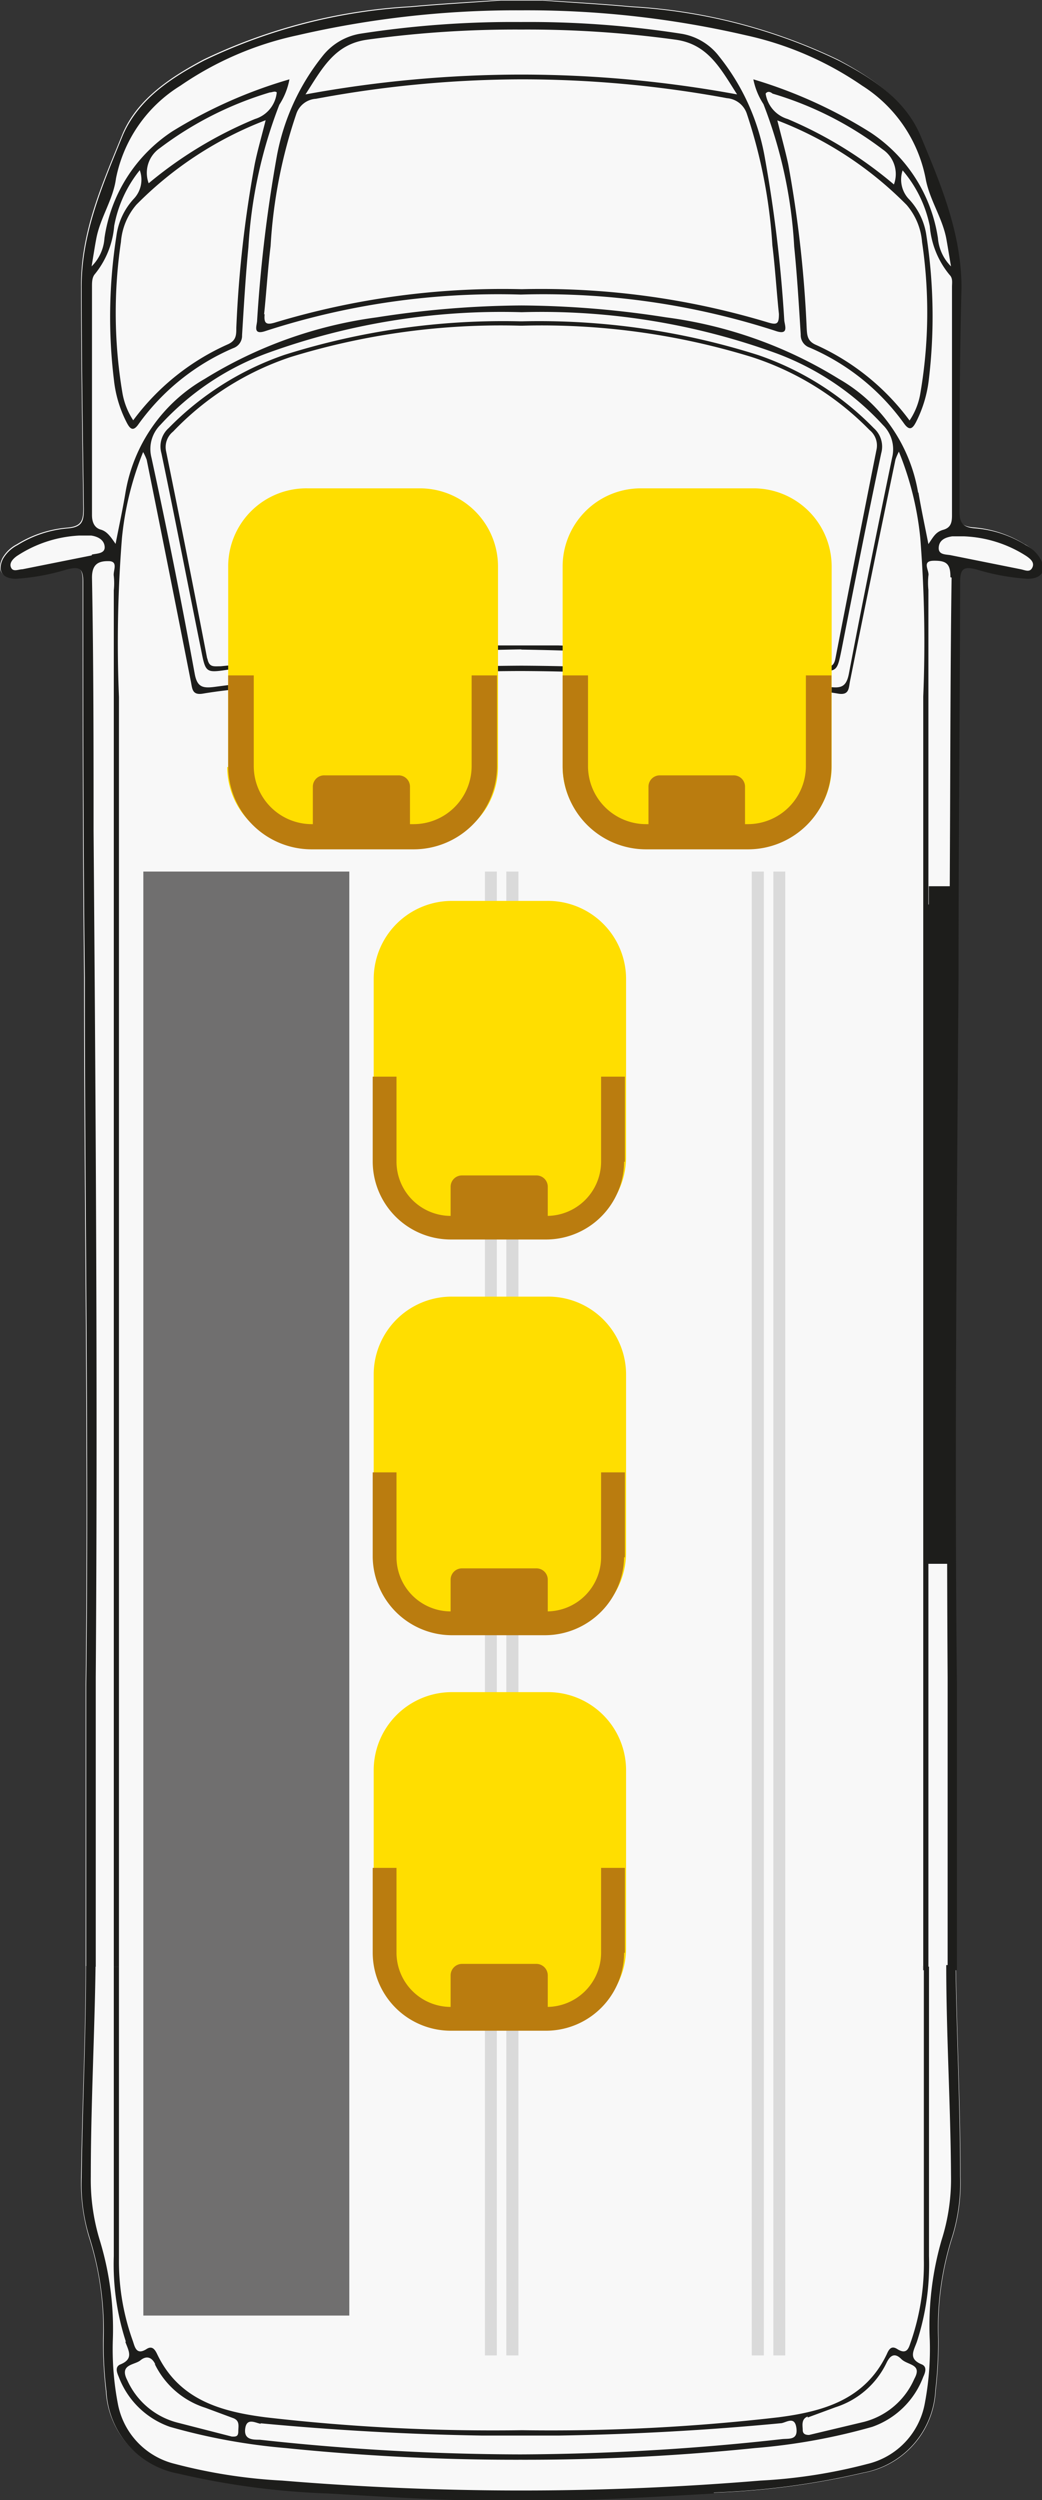 <svg xmlns="http://www.w3.org/2000/svg" viewBox="0 0 52.56 126.04"><rect x="0" y="0" width="52.56" height="126.04" fill="#333333" stroke="none"/><defs><style>.cls-1{fill:#f8f8f8;}.cls-2{fill:#1d1d1b;}.cls-3{fill:#dadada;}.cls-4{fill:#706f6f;}.cls-5{fill:#ffde00;}.cls-6{fill:#ba7c0f;}</style></defs><g id="Ebene_2" data-name="Ebene 2"><g id="LONG"><path class="cls-1" d="M46.54,99.11v.2h.27v-.2Z"></path><path class="cls-1" d="M46.54,99.11v.2h.27v-.2Z"></path><path class="cls-1" d="M52.4,28.13a1.76,1.76,0,0,0-.73-.7,5.71,5.71,0,0,0-2.54-.84c-.75-.05-.81-.38-.8-1,.05-3.71.05-7.41.1-11.12,0-2.78-1.06-5.26-2.09-7.73C45.6,5,43.94,3.9,42.26,3A27.66,27.66,0,0,0,31.82.32c-1.5-.14-3-.22-4.51-.32h-2.1c-1.5.1-3,.18-4.5.32A27.62,27.62,0,0,0,10.27,3C8.58,3.9,6.92,5,6.18,6.75c-1,2.47-2.13,4.95-2.09,7.73,0,3.71.06,7.41.11,11.12,0,.61-.06.94-.81,1a5.71,5.71,0,0,0-2.54.84,1.76,1.76,0,0,0-.73.7c-.3.62,0,1,.65,1a10.69,10.69,0,0,0,2.56-.47c.63-.16.84-.07.84.63,0,6.64,0,13.29.07,19.94,0,11.91.22,23.83.08,35.74,0,.23,0,13.9,0,14.13,0,3.55-.18,7.1-.23,10.65a9.59,9.59,0,0,0,.39,3,15.1,15.1,0,0,1,.72,5.16,20.81,20.81,0,0,0,.14,2.62A4.44,4.44,0,0,0,9,124.67a39.19,39.19,0,0,0,7.55,1c3.24.19,6.49.41,9.73.38h0c3.24,0,6.49-.19,9.73-.38a39.19,39.19,0,0,0,7.55-1,4.44,4.44,0,0,0,3.64-4.16,20.81,20.81,0,0,0,.14-2.62,15.1,15.1,0,0,1,.72-5.16,9.3,9.3,0,0,0,.39-3c0-3.49-.18-7-.23-10.47v-.18c0-1.66,0-13.91,0-14.13-.14-11.91,0-23.83.08-35.74,0-6.65.07-13.3.08-19.94,0-.7.21-.79.83-.63a10.68,10.68,0,0,0,2.57.47C52.45,29.16,52.7,28.75,52.4,28.13ZM46.81,99.31h-.27v-.2h.27Z"></path><path class="cls-2" d="M48,29.12c-.06,4.27-.06,8.53-.08,12.79-.06,14.22-.21,28.44-.12,42.66,0,.38,0,14.39,0,14.76h.47c0-.23,0-14.08,0-14.31-.13-11.91,0-23.83.08-35.74,0-6.65.07-13.3.08-19.94,0-.7.21-.79.83-.63a11.2,11.2,0,0,0,2.57.47c.69,0,1-.39.65-1a1.78,1.78,0,0,0-.74-.7,5.67,5.67,0,0,0-2.53-.84c-.76-.05-.82-.38-.81-1,0-3.71,0-7.41.1-11.12,0-2.78-1.06-5.27-2.09-7.73C45.63,5,44,3.94,42.29,3.05A27.66,27.66,0,0,0,31.85.36c-1.5-.14-3-.22-4.5-.33H25.24c-1.5.11-3,.19-4.5.33A27.66,27.66,0,0,0,10.3,3.05C8.61,3.94,7,5,6.21,6.79c-1,2.46-2.12,5-2.09,7.73,0,3.71.06,7.41.11,11.12,0,.61-.06.94-.81,1a5.67,5.67,0,0,0-2.53.84,1.78,1.78,0,0,0-.74.7c-.3.62,0,1,.65,1a11.2,11.2,0,0,0,2.57-.47c.62-.16.83-.07.83.63,0,6.64,0,13.29.08,19.94,0,11.91.21,23.83.07,35.74,0,.23,0,13.9,0,14.13h.48c0-.38,0-14.2,0-14.58.1-14.22,0-28.44-.11-42.66,0-4.26,0-8.52-.08-12.79,0-.7.35-.84.85-.83s.2.5.25.75a3.47,3.47,0,0,1,0,.72V99.15H6C6,82.29,6,52,6,35.14a67,67,0,0,1,.15-8,15.54,15.54,0,0,1,1.07-4.35,2.6,2.6,0,0,1,.18.39q1.13,5.6,2.23,11.19c.07.35.06.69.6.6,1.67-.28,3.36-.35,5-.53a106.39,106.39,0,0,1,11-.61h0a106.2,106.2,0,0,1,11,.61c1.68.18,3.38.25,5.05.53.54.09.53-.25.59-.6Q44,28.76,45.17,23.16a3.29,3.29,0,0,1,.17-.39,15.57,15.57,0,0,1,1.08,4.35,67,67,0,0,1,.15,8c0,16.85,0,47.35,0,64.21h.26c0-18.65,0-50.94,0-69.59a3.48,3.48,0,0,1,0-.72c.06-.25-.36-.74.26-.75s.86.13.85.83ZM4.63,28l-3.5.7c-.2,0-.46.15-.57-.08s.09-.44.28-.58A6.28,6.28,0,0,1,4,27l.6,0c.34.05.66.22.68.57s-.4.33-.65.39ZM45,23.07c-.75,3.62-1.49,7.25-2.18,10.89-.13.67-.39.75-1,.67A123.63,123.63,0,0,0,26.3,33.56h0a123.63,123.63,0,0,0-15.48,1.07c-.61.08-.88,0-1-.67q-1-5.46-2.18-10.89a1.72,1.72,0,0,1,.45-1.65,13.74,13.74,0,0,1,5.35-3.6,34.55,34.55,0,0,1,12.87-2.08h0a34.62,34.62,0,0,1,12.87,2.08,13.81,13.81,0,0,1,5.35,3.6A1.72,1.72,0,0,1,45,23.07Zm1.31,1.76a8.16,8.16,0,0,0-4-5.73A22,22,0,0,0,33.6,16a48.56,48.56,0,0,0-7.3-.6h0A48.8,48.8,0,0,0,19,16a22,22,0,0,0-8.67,3.1,8.16,8.16,0,0,0-4,5.73c-.14.84-.32,1.67-.5,2.59-.25-.36-.43-.63-.75-.72s-.44-.38-.44-.73c0-3.84,0-7.68,0-11.52,0-.2,0-.43.12-.6a4.41,4.41,0,0,0,1-2.46A6.29,6.29,0,0,1,7.05,8.58,1.4,1.4,0,0,1,6.77,10a3.41,3.41,0,0,0-.9,1.91,26.42,26.42,0,0,0-.12,7.27,6.06,6.06,0,0,0,.64,2.12c.16.31.32.49.6.08a11.41,11.41,0,0,1,4.78-3.83.66.66,0,0,0,.44-.65c.09-1.48.18-3,.32-4.44a23.61,23.61,0,0,1,1.56-7.18A3.54,3.54,0,0,0,14.6,4,23.89,23.89,0,0,0,8.68,6.63,7.77,7.77,0,0,0,5.27,12a2.21,2.21,0,0,1-.65,1.43c.1-.59.16-1,.23-1.36.19-1.08.86-2,1-3.07A7.12,7.12,0,0,1,9.1,4.32,16.49,16.49,0,0,1,15,1.78,49,49,0,0,1,26.29.52h0A49,49,0,0,1,37.63,1.78a16.57,16.57,0,0,1,5.86,2.54A7.15,7.15,0,0,1,46.69,9c.19,1.07.86,2,1.05,3.07.07.39.13.77.23,1.36A2.28,2.28,0,0,1,47.31,12a7.76,7.76,0,0,0-3.4-5.32A23.89,23.89,0,0,0,38,4a3.54,3.54,0,0,0,.51,1.25,23.3,23.3,0,0,1,1.55,7.18c.15,1.48.24,3,.33,4.44a.66.66,0,0,0,.44.65,11.38,11.38,0,0,1,4.77,3.83c.29.41.45.23.61-.08a6.28,6.28,0,0,0,.64-2.12,26.82,26.82,0,0,0-.12-7.27A3.36,3.36,0,0,0,45.81,10a1.44,1.44,0,0,1-.28-1.41,6.2,6.2,0,0,1,1.37,2.81,4.41,4.41,0,0,0,1,2.46c.17.17.12.4.12.6,0,3.84,0,7.68,0,11.52,0,.35-.05.62-.44.73s-.5.36-.75.72c-.18-.92-.36-1.75-.5-2.59ZM7.5,9.24a1.51,1.51,0,0,1,.56-1.77,17.52,17.52,0,0,1,5.55-2.81c.12,0,.26-.09.35,0A1.56,1.56,0,0,1,12.86,6,20.66,20.66,0,0,0,7.5,9.24Zm5.9-3.18c-.21.84-.41,1.52-.55,2.21a58.65,58.65,0,0,0-.93,8.26c0,.35,0,.64-.43.83a12,12,0,0,0-4.77,3.83,3.62,3.62,0,0,1-.55-1.41A24.39,24.39,0,0,1,6.1,12.2a3.26,3.26,0,0,1,.78-1.88A18.41,18.41,0,0,1,13.4,6.06ZM39.73,6a1.58,1.58,0,0,1-1.11-1.28c.1-.14.24-.09.35,0a17.31,17.31,0,0,1,5.55,2.81,1.5,1.5,0,0,1,.57,1.77A20.82,20.82,0,0,0,39.73,6Zm6,4.33a3.26,3.26,0,0,1,.78,1.88,24.09,24.09,0,0,1-.08,7.58,3.47,3.47,0,0,1-.55,1.41,12,12,0,0,0-4.76-3.83c-.4-.19-.41-.48-.43-.83a60.17,60.17,0,0,0-.93-8.26c-.15-.69-.34-1.37-.55-2.21a18.41,18.41,0,0,1,6.52,4.26ZM48,28c-.25-.06-.67,0-.65-.39s.34-.52.68-.57l.6,0a6.25,6.25,0,0,1,3.15,1c.2.14.42.32.29.58s-.37.12-.58.08L48,28Z"></path><path class="cls-2" d="M36,125.66a39.09,39.09,0,0,0,7.54-1,4.44,4.44,0,0,0,3.64-4.16,20.81,20.81,0,0,0,.14-2.62,15.06,15.06,0,0,1,.72-5.16,9.3,9.3,0,0,0,.39-3c0-3.55-.18-7.1-.23-10.65h-.47c0,3.53.22,7.06.24,10.6a10.15,10.15,0,0,1-.48,3.28A15.56,15.56,0,0,0,46.9,118a14.6,14.6,0,0,1-.25,3.16,3.85,3.85,0,0,1-2.89,3.06,26.63,26.63,0,0,1-5.4.84c-4,.33-8,.5-12.06.5h0q-6,0-12.07-.5a26.63,26.63,0,0,1-5.4-.84,3.85,3.85,0,0,1-2.89-3.06A14.59,14.59,0,0,1,5.69,118,15.29,15.29,0,0,0,5.05,113a10.42,10.42,0,0,1-.47-3.28c0-3.54.19-7.07.24-10.6H4.34c0,3.55-.18,7.1-.22,10.65a9,9,0,0,0,.39,3,15.56,15.56,0,0,1,.72,5.16,19.09,19.09,0,0,0,.14,2.62A4.44,4.44,0,0,0,9,124.71a39.09,39.09,0,0,0,7.54,1c3.24.19,6.49.4,9.74.38h0c3.25,0,6.49-.19,9.74-.38Zm-29.68-7.6c.16.45.44.86-.24,1.14-.3.12-.18.42-.09.63a4.26,4.26,0,0,0,2.58,2.52,30.62,30.62,0,0,0,5.84,1.07,114.33,114.33,0,0,0,11.84.59h0a114.33,114.33,0,0,0,11.84-.59A30.62,30.62,0,0,0,44,122.35a4.25,4.25,0,0,0,2.57-2.52c.1-.21.21-.51-.08-.63-.69-.28-.4-.69-.24-1.14a12.6,12.6,0,0,0,.61-4.31V99.15h-.26q0,7.36,0,14.74a12.06,12.06,0,0,1-.64,4.13c-.11.29-.17.74-.7.41-.29-.19-.42,0-.53.26-1.1,2.3-3.22,2.89-5.47,3.18a99.82,99.82,0,0,1-12.93.65h0a99.82,99.82,0,0,1-12.93-.65c-2.26-.29-4.37-.88-5.47-3.18-.11-.23-.25-.45-.54-.26-.52.33-.59-.12-.69-.41A11.83,11.83,0,0,1,6,113.89V99.15H5.74q0,7.3,0,14.6a12.6,12.6,0,0,0,.61,4.31Zm34.42,3.82,1.41-.52a4.3,4.3,0,0,0,2.56-2.22c.19-.4.42-.54.75-.21s1.08.24.66,1a3.81,3.81,0,0,1-2.54,2.17l-2.77.66c-.2,0-.32-.06-.32-.26s-.09-.54.25-.67Zm-27.61.29c3.72.35,7.44.56,11.18.62l1.94,0h0l1.94,0q5.6-.09,11.18-.62c.25,0,.71-.41.8.23s-.38.53-.73.57a122.73,122.73,0,0,1-13.19.77h0A122.43,122.43,0,0,1,13.1,123c-.36,0-.81,0-.73-.57s.54-.26.8-.23Zm-5.33-3a4.27,4.27,0,0,0,2.56,2.22l1.4.52c.35.13.26.41.26.67s-.12.27-.33.26L9,122.15A3.82,3.82,0,0,1,6.42,120c-.42-.81.37-.76.66-1s.57-.19.76.21Z"></path><polygon class="cls-2" points="46.73 78.84 46.73 45.6 47.89 45.6 47.89 78.84 46.73 78.84 46.73 78.84"></polygon></g><g id="Layer_1" data-name="Layer 1"><polygon class="cls-3" points="39.01 118.75 39.01 43.94 39.61 43.94 39.61 118.75 39.01 118.75 39.01 118.75"></polygon><polygon class="cls-3" points="37.92 118.75 37.92 43.94 38.53 43.94 38.53 118.75 37.92 118.75 37.92 118.75"></polygon><polygon class="cls-3" points="25.54 118.75 25.54 43.94 26.15 43.94 26.15 118.75 25.54 118.75 25.54 118.75"></polygon><polygon class="cls-3" points="24.46 118.75 24.46 43.94 25.06 43.94 25.06 118.75 24.46 118.75 24.46 118.75"></polygon><path class="cls-2" d="M26.29,14.85h0a38,38,0,0,1,12.82,1.83c.71.25.47-.28.45-.53a70.27,70.27,0,0,0-1-8.31,11.26,11.26,0,0,0-2.29-5,3,3,0,0,0-1.91-1.14,50,50,0,0,0-8.09-.59h0a50.18,50.18,0,0,0-8.1.59,3.06,3.06,0,0,0-1.91,1.14,11.37,11.37,0,0,0-2.29,5,72.41,72.41,0,0,0-1,8.31c0,.25-.26.78.45.53a38,38,0,0,1,12.82-1.83ZM18.52,2a54.81,54.81,0,0,1,7.77-.51h0A54.81,54.81,0,0,1,34.07,2c1.63.22,2.26,1.43,3.11,2.76a60.19,60.19,0,0,0-10.88-1h0a60.3,60.3,0,0,0-10.89,1c.85-1.33,1.48-2.54,3.12-2.76Zm-5.2,13.86c.12-1.15.19-2.31.33-3.46a25.12,25.12,0,0,1,1.29-6.64,1.12,1.12,0,0,1,1-.78A57.05,57.05,0,0,1,26.29,4h0a56.94,56.94,0,0,1,10.38.95,1.15,1.15,0,0,1,1,.78,26,26,0,0,1,1.29,6.64c.14,1.15.21,2.31.33,3.46,0,.49-.08.57-.57.42a39.62,39.62,0,0,0-12.4-1.67h0a39.72,39.72,0,0,0-12.41,1.67c-.48.15-.61.07-.56-.42Z"></path><path class="cls-2" d="M26.29,32.75h0a138.34,138.34,0,0,1,14.65,1c1.28.14,1.27.18,1.51-1,.65-3.3,1.3-6.6,2-9.9a1.24,1.24,0,0,0-.37-1.26,14.87,14.87,0,0,0-5.84-3.69A36.53,36.53,0,0,0,26.34,16.2h-.1a36.61,36.61,0,0,0-11.89,1.69,15,15,0,0,0-5.84,3.69,1.24,1.24,0,0,0-.37,1.26c.69,3.3,1.33,6.6,2,9.9.24,1.23.23,1.19,1.51,1a138,138,0,0,1,14.65-1Zm-15.84.45Q9.45,28,8.38,22.76a1,1,0,0,1,.35-1A14.55,14.55,0,0,1,14.66,18a36,36,0,0,1,11.58-1.58h.11A36,36,0,0,1,37.92,18a14.59,14.59,0,0,1,5.94,3.68,1,1,0,0,1,.35,1Q43.15,28,42.14,33.2c-.09.46-.32.42-.67.39-4.43-.44-8.85-.89-13.3-1.05-.62,0-1.25,0-1.87,0h0c-.63,0-1.25,0-1.88,0-4.44.16-8.86.61-13.29,1.05-.35,0-.58.07-.67-.39Z"></path><polygon class="cls-2" points="46.85 77.74 46.85 44.68 48.01 44.68 48.01 77.74 46.85 77.74 46.85 77.74"></polygon><polygon class="cls-4" points="7.23 116.74 7.23 43.94 17.62 43.94 17.62 116.74 7.23 116.74 7.23 116.74"></polygon><path class="cls-5" d="M28.38,38.67V28.55a3.94,3.94,0,0,1,3.95-3.93H38a3.94,3.94,0,0,1,3.95,3.93V38.67A3.93,3.93,0,0,1,38,42.59H32.33a3.93,3.93,0,0,1-3.95-3.92Z"></path><path class="cls-6" d="M32.71,41.54V39.66a.57.57,0,0,1,.57-.57H37a.57.57,0,0,1,.58.57v1.88a.58.58,0,0,1-.58.57H33.28a.58.58,0,0,1-.57-.57Z"></path><path class="cls-6" d="M41.94,38.63V34.05H40.65v4.58a2.93,2.93,0,0,1-2.93,2.92H32.6a2.93,2.93,0,0,1-2.94-2.92V34.05H28.38v4.58a4.21,4.21,0,0,0,4.22,4.19h5.12a4.21,4.21,0,0,0,4.22-4.19Z"></path><path class="cls-5" d="M11.51,38.67V28.55a3.94,3.94,0,0,1,4-3.93h5.66a3.94,3.94,0,0,1,3.95,3.93V38.67a3.93,3.93,0,0,1-3.95,3.92H15.46a3.93,3.93,0,0,1-4-3.92Z"></path><path class="cls-6" d="M15.78,41.54V39.66a.57.57,0,0,1,.58-.57h3.75a.57.57,0,0,1,.57.57v1.88a.58.58,0,0,1-.57.57H16.36a.58.58,0,0,1-.58-.57Z"></path><path class="cls-6" d="M25.07,38.63V34.05H23.79v4.58a2.93,2.93,0,0,1-2.94,2.92H15.73a2.93,2.93,0,0,1-2.93-2.92V34.05H11.51v4.58a4.21,4.21,0,0,0,4.22,4.19h5.12a4.21,4.21,0,0,0,4.22-4.19Z"></path><path class="cls-5" d="M18.85,58.35v-9a3.94,3.94,0,0,1,3.95-3.93h4.78a3.94,3.94,0,0,1,4,3.93v9a3.94,3.94,0,0,1-4,3.93H22.8a3.94,3.94,0,0,1-3.95-3.93Z"></path><path class="cls-6" d="M31.52,58.57V54.28h-1.2v4.29a2.74,2.74,0,0,1-2.75,2.73H22.78A2.74,2.74,0,0,1,20,58.57V54.28h-1.2v4.29a3.94,3.94,0,0,0,3.94,3.92h4.79a3.94,3.94,0,0,0,3.95-3.92Z"></path><path class="cls-6" d="M22.73,61.71V59.83a.57.57,0,0,1,.58-.57h3.74a.57.57,0,0,1,.58.57v1.88a.58.58,0,0,1-.58.57H23.31a.58.58,0,0,1-.58-.57Z"></path><path class="cls-5" d="M18.85,78.29v-9a3.93,3.93,0,0,1,3.95-3.92h4.78a3.93,3.93,0,0,1,4,3.92v9a3.94,3.94,0,0,1-4,3.93H22.8a3.94,3.94,0,0,1-3.95-3.93Z"></path><path class="cls-6" d="M31.52,78.51V74.23h-1.2v4.28a2.74,2.74,0,0,1-2.75,2.73H22.78A2.74,2.74,0,0,1,20,78.51V74.23h-1.2v4.28a4,4,0,0,0,3.94,3.93h4.79a4,4,0,0,0,3.95-3.93Z"></path><path class="cls-6" d="M22.73,81.52V79.64a.57.57,0,0,1,.58-.57h3.74a.57.57,0,0,1,.58.57v1.88a.57.57,0,0,1-.58.57H23.31a.57.57,0,0,1-.58-.57Z"></path><path class="cls-5" d="M18.85,98.24v-9a3.94,3.94,0,0,1,3.95-3.93h4.78a3.94,3.94,0,0,1,4,3.93v9a3.93,3.93,0,0,1-4,3.92H22.8a3.93,3.93,0,0,1-3.95-3.92Z"></path><path class="cls-6" d="M31.52,98.45V94.17h-1.2v4.28a2.74,2.74,0,0,1-2.75,2.73H22.78A2.74,2.74,0,0,1,20,98.45V94.17h-1.2v4.28a3.94,3.94,0,0,0,3.94,3.93h4.79a3.94,3.94,0,0,0,3.95-3.93Z"></path><path class="cls-6" d="M22.73,101.46V99.58a.58.58,0,0,1,.58-.57h3.74a.58.58,0,0,1,.58.57v1.88a.57.57,0,0,1-.58.57H23.31a.57.57,0,0,1-.58-.57Z"></path></g></g></svg>